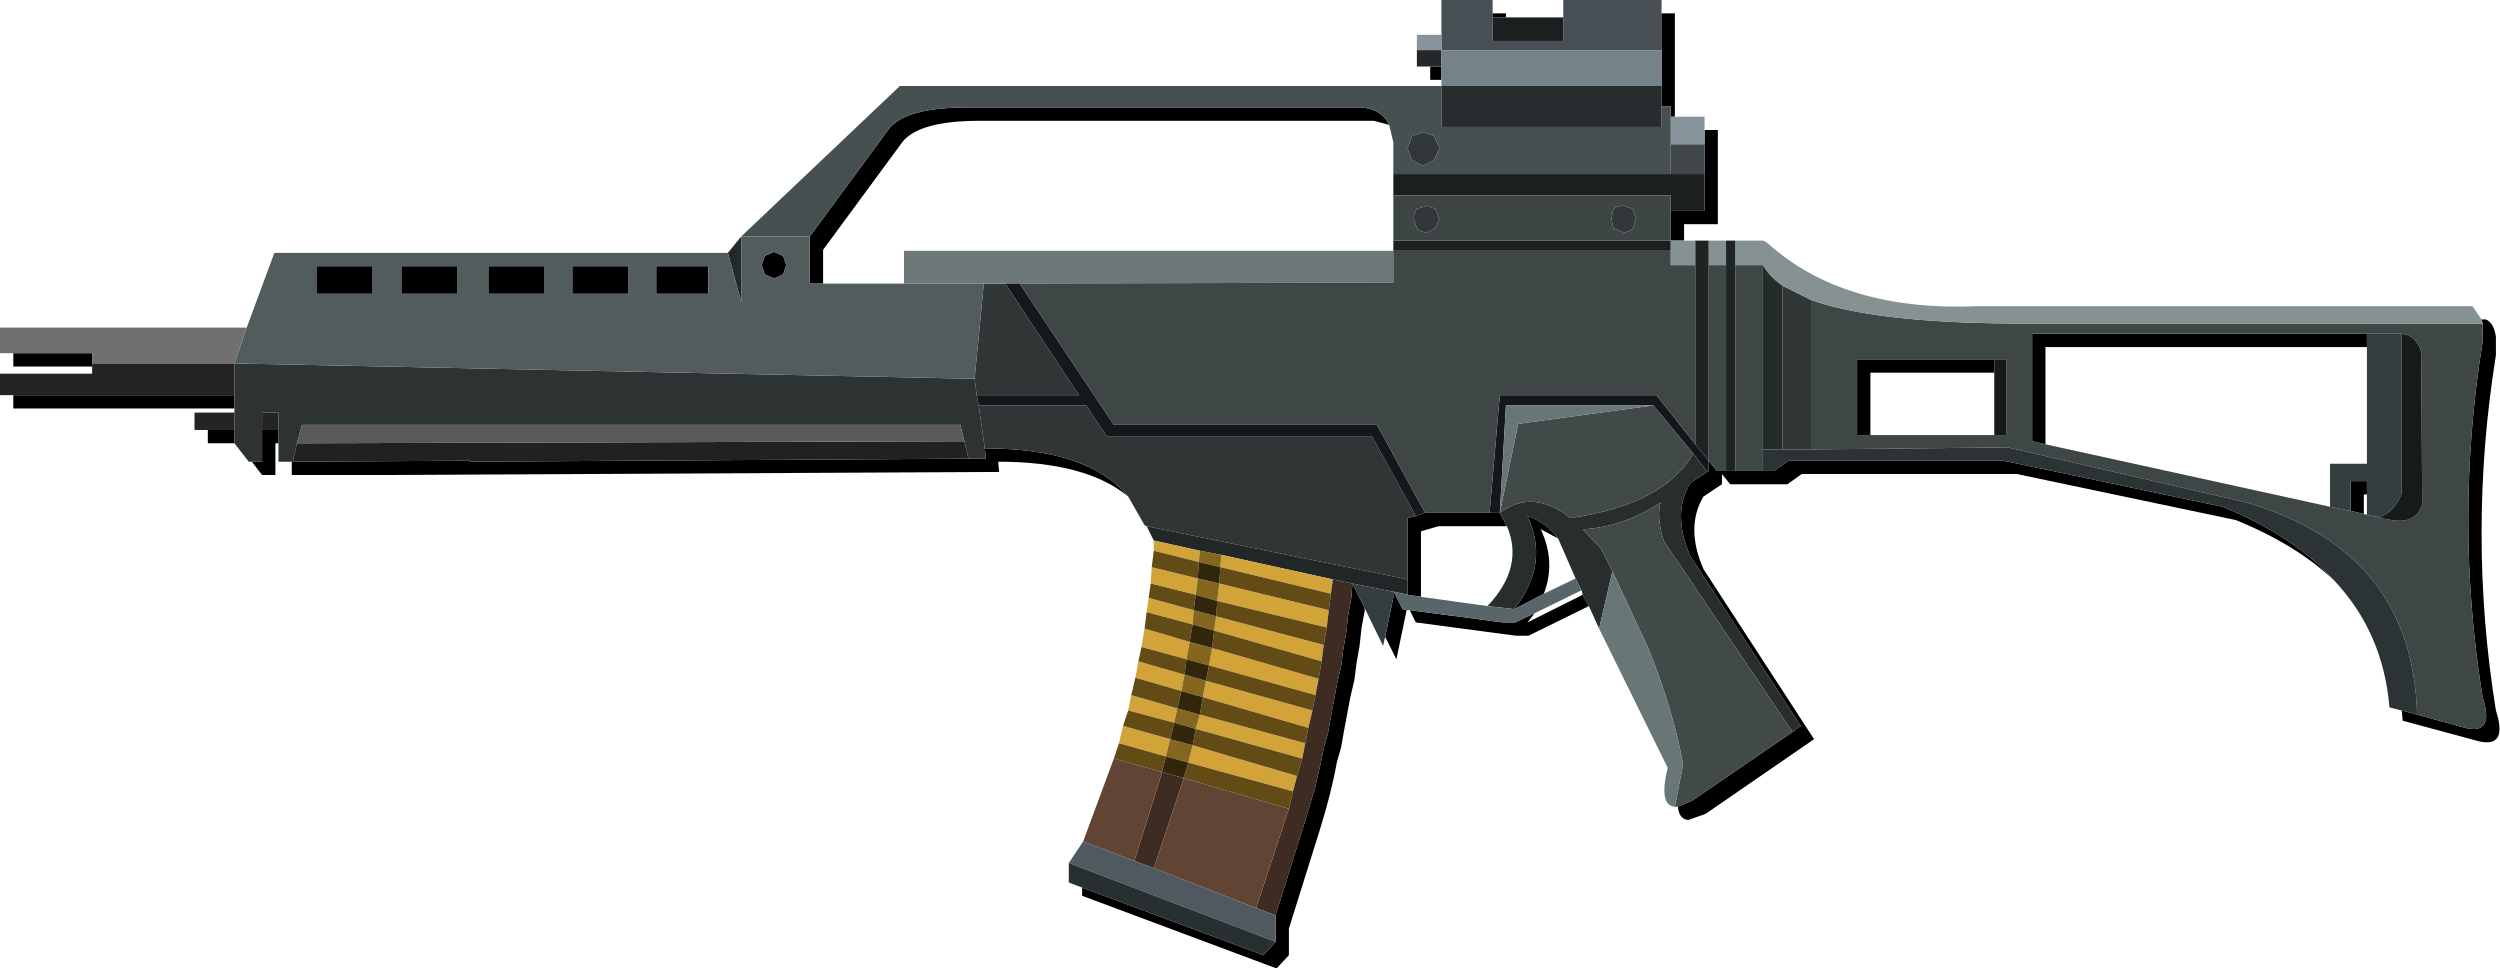 <?xml version="1.0" encoding="UTF-8" standalone="no"?>
<svg xmlns:xlink="http://www.w3.org/1999/xlink" height="47.3px" width="122.1px" xmlns="http://www.w3.org/2000/svg">
  <g transform="matrix(1.0, 0.0, 0.0, 1.0, -5.0, -10.0)">
    <use height="47.3" transform="matrix(1.0, 0.0, 0.0, 1.0, 5.0, 10.0)" width="122.1" xlink:href="#shape0"/>
  </g>
  <defs>
    <g id="shape0" transform="matrix(1.0, 0.0, 0.0, 1.0, -5.0, -10.0)">
      <path d="M126.35 22.9 L126.35 54.9 61.9 54.9 5.0 37.25 5.0 23.6 50.6 10.0 94.2 10.0 126.35 22.9" fill="#0000ff" fill-opacity="0.0" fill-rule="evenodd" stroke="none"/>
      <path d="M81.35 10.85 L81.35 10.0 86.15 10.0 86.15 10.65 86.15 12.45 75.4 12.45 75.4 11.7 75.4 10.0 77.9 10.0 77.9 10.65 77.9 10.85 77.9 12.0 81.35 12.0 81.35 10.85" fill="#485055" fill-rule="evenodd" stroke="none"/>
      <path d="M86.15 10.65 L86.8 10.65 86.8 15.7 86.6 15.7 86.6 15.2 86.15 15.2 86.15 14.2 86.15 12.45 86.15 10.65 M88.25 16.35 L88.9 16.35 88.9 20.95 87.25 20.95 87.25 21.75 86.6 21.75 86.6 20.3 88.25 20.3 88.25 18.5 88.25 17.05 88.25 16.35 M126.2 25.6 L126.4 25.6 Q126.8 25.75 126.9 26.45 L126.9 27.35 Q125.5 36.05 126.9 44.7 127.5 46.55 126.05 46.2 L122.35 45.2 122.3 44.7 123.05 44.9 125.4 45.55 Q126.85 45.9 126.25 44.05 124.85 35.4 126.25 26.7 L126.25 25.8 126.2 25.6 M119.0 38.35 Q117.15 36.6 114.2 35.4 L103.5 33.15 93.0 33.15 92.3 33.65 89.5 33.65 89.1 33.15 89.1 33.65 88.2 34.25 Q87.3 35.75 88.2 37.8 L93.6 46.1 88.3 49.75 87.45 50.05 Q87.0 50.0 86.95 49.4 L87.65 49.1 92.55 45.75 92.95 45.45 87.55 37.15 Q86.65 35.1 87.55 33.6 L88.45 33.0 88.45 32.5 88.85 33.0 89.3 33.0 89.75 33.0 91.1 33.0 91.65 33.0 92.35 32.5 102.85 32.5 113.55 34.75 Q117.0 36.15 119.0 38.35 M82.6 39.6 L79.65 41.05 79.05 41.05 74.15 40.4 73.85 39.8 78.4 40.4 79.0 40.4 79.95 39.95 79.6 40.4 82.3 39.05 82.6 39.6 M73.7 39.8 L73.2 42.2 72.65 41.1 73.1 38.95 73.05 38.9 73.1 38.9 73.1 38.95 73.5 39.75 73.7 39.8 M71.65 39.7 L71.65 39.85 71.5 40.65 71.4 41.55 71.25 42.4 71.15 43.2 70.95 44.05 70.8 44.85 70.65 45.65 70.5 46.5 70.3 47.2 70.15 47.95 69.95 48.8 69.2 48.6 69.95 48.8 69.75 49.55 69.5 50.4 67.95 55.35 67.95 56.65 67.35 57.3 57.85 53.75 57.85 53.35 66.7 56.65 67.3 56.0 67.3 54.7 68.85 49.75 69.1 48.9 69.2 48.6 69.3 48.15 68.35 47.9 69.3 48.15 69.5 47.3 69.65 46.55 69.85 45.85 70.0 45.0 70.15 44.2 70.3 43.4 70.5 42.55 70.6 41.75 70.75 40.9 70.85 40.0 71.0 39.2 71.05 38.5 71.65 39.7 M60.1 34.25 Q58.05 32.55 53.75 32.55 L53.8 33.05 23.5 33.2 22.7 33.2 22.05 33.2 19.25 33.2 19.25 32.55 19.3 32.55 27.95 32.5 27.95 32.55 52.3 32.4 53.15 32.4 53.1 31.9 Q58.15 31.9 60.1 34.25 M18.6 31.65 L18.45 31.65 18.45 33.2 17.8 33.2 17.3 32.55 17.8 32.55 17.8 31.0 18.6 31.0 18.6 31.65 M16.45 31.65 L15.15 31.65 15.15 31.0 16.45 31.0 16.45 31.6 16.45 31.65 M16.45 29.95 L5.65 29.95 5.65 29.3 16.45 29.3 16.45 29.95 M9.5 27.9 L5.65 27.9 5.65 27.25 9.5 27.25 9.5 27.75 9.5 27.9 M75.4 13.9 L74.85 13.9 74.85 13.25 75.4 13.25 75.4 13.9 M77.9 10.65 L78.55 10.65 78.55 10.85 77.9 10.85 77.9 10.65 M44.55 21.55 L48.45 16.25 Q49.3 15.25 52.2 15.25 L71.45 15.25 Q72.45 15.3 72.85 16.1 L72.1 15.9 52.85 15.9 Q49.95 15.9 49.1 16.9 L45.2 22.2 45.2 23.85 44.55 23.85 44.55 21.55 M74.15 35.2 L74.6 35.05 77.75 35.05 78.25 35.05 78.6 35.7 75.25 35.7 74.4 35.95 74.4 39.15 73.75 39.05 73.75 38.3 73.75 35.3 74.15 35.2 M78.95 39.75 Q80.7 37.55 79.6 35.2 80.5 35.5 81.1 36.3 L80.25 35.85 Q81.0 37.45 80.4 39.0 79.65 39.4 78.95 39.75 M104.9 31.7 L104.25 31.55 104.25 26.3 120.6 26.3 120.6 26.95 104.9 26.95 104.9 31.7 M120.45 35.1 L119.8 34.95 119.8 33.5 120.6 33.5 120.6 34.15 120.45 34.15 120.45 35.1 M96.35 31.25 L95.7 31.25 95.7 27.55 102.4 27.55 102.4 28.2 96.35 28.2 96.35 31.25 M31.6 24.35 L28.85 24.35 28.85 23.0 31.6 23.0 31.6 24.35 M27.35 24.35 L24.6 24.35 24.6 23.0 27.35 23.0 27.35 24.35 M23.2 24.35 L20.45 24.35 20.45 23.0 23.2 23.0 23.2 24.35 M42.35 22.5 L42.8 22.3 43.25 22.5 43.4 22.95 43.25 23.4 42.8 23.6 42.35 23.4 42.2 22.95 42.35 22.5 M39.6 24.35 L37.05 24.35 37.05 23.0 39.6 23.0 39.6 24.35 M35.7 24.35 L32.95 24.35 32.95 23.0 35.7 23.0 35.7 24.35" fill="#000000" fill-rule="evenodd" stroke="none"/>
      <path d="M78.55 10.85 L81.35 10.85 81.35 12.0 77.9 12.0 77.9 10.85 78.55 10.85 M73.05 18.5 L86.6 18.5 88.25 18.5 88.25 20.3 86.6 20.3 86.6 19.55 73.05 19.55 73.05 18.5 M86.6 22.25 L73.05 22.25 73.05 21.75 86.6 21.75 86.6 22.25" fill="#1c1f20" fill-rule="evenodd" stroke="none"/>
      <path d="M86.8 15.7 L88.25 15.7 88.25 16.35 88.25 17.05 86.6 17.05 86.6 15.7 86.8 15.7 M74.2 12.45 L74.2 11.7 75.4 11.7 75.4 12.45 74.2 12.45" fill="#88949b" fill-rule="evenodd" stroke="none"/>
      <path d="M40.55 22.35 L41.2 21.55 41.2 24.75 40.55 22.35 M74.85 13.25 L74.2 13.25 74.2 12.45 75.4 12.45 75.4 13.25 74.85 13.25" fill="#24282b" fill-rule="evenodd" stroke="none"/>
      <path d="M75.4 14.2 L75.4 13.9 75.4 13.25 75.4 12.45 86.15 12.45 86.15 14.2 75.4 14.2" fill="#75828a" fill-rule="evenodd" stroke="none"/>
      <path d="M41.2 21.55 L48.95 14.2 75.4 14.2 75.4 16.2 86.15 16.2 86.15 15.2 86.6 15.2 86.6 15.7 86.6 17.05 86.6 18.5 73.05 18.5 73.05 16.95 72.85 16.1 Q72.45 15.3 71.45 15.25 L52.2 15.25 Q49.3 15.25 48.45 16.25 L44.55 21.55 41.2 21.55 M75.3 17.25 L75.05 16.65 74.5 16.45 73.95 16.65 73.75 17.25 73.95 17.8 74.5 18.1 75.05 17.8 75.3 17.25" fill="#475050" fill-rule="evenodd" stroke="none"/>
      <path d="M75.3 17.25 L75.05 17.8 74.5 18.1 73.95 17.8 73.75 17.25 73.95 16.65 74.5 16.45 75.05 16.65 75.3 17.25 M74.7 20.05 L75.1 20.2 75.3 20.7 75.1 21.15 74.7 21.35 Q74.4 21.35 74.2 21.15 L74.05 20.7 Q74.05 20.4 74.2 20.2 L74.7 20.05 M84.9 20.7 L84.75 21.15 Q84.55 21.35 84.3 21.35 L83.8 21.15 83.7 20.7 83.8 20.2 Q84.0 20.05 84.3 20.05 L84.75 20.2 84.9 20.7" fill="#32373a" fill-rule="evenodd" stroke="none"/>
      <path d="M74.7 20.05 L74.2 20.2 Q74.05 20.4 74.05 20.7 L74.2 21.15 Q74.4 21.35 74.7 21.35 L75.1 21.15 75.3 20.7 75.1 20.2 74.7 20.05 M73.05 19.55 L86.6 19.55 86.6 20.3 86.6 21.75 73.05 21.75 73.05 19.55 M84.9 20.7 L84.75 20.2 84.3 20.05 Q84.0 20.05 83.8 20.2 L83.7 20.7 83.8 21.15 84.3 21.35 Q84.55 21.35 84.75 21.15 L84.9 20.7" fill="#3e4645" fill-rule="evenodd" stroke="none"/>
      <path d="M86.15 15.2 L86.15 16.2 75.4 16.2 75.4 14.2 86.15 14.2 86.15 15.2" fill="#272c2e" fill-rule="evenodd" stroke="none"/>
      <path d="M86.6 18.5 L86.6 17.05 88.25 17.05 88.25 18.5 86.6 18.5" fill="#40464a" fill-rule="evenodd" stroke="none"/>
      <path d="M61.0 35.7 L60.9 35.65 60.1 34.25 Q58.15 31.9 53.1 31.9 L52.8 29.8 58.05 29.8 59.05 31.3 72.0 31.3 74.15 35.2 73.75 35.3 73.75 38.3 61.0 35.7 M53.05 23.85 L54.1 23.85 57.7 29.3 52.7 29.3 52.6 28.5 53.05 23.85 M92.05 31.95 L92.05 23.95 93.45 24.65 93.45 31.95 92.05 31.95" fill="#303636" fill-rule="evenodd" stroke="none"/>
      <path d="M54.8 23.85 L54.1 23.85 53.05 23.85 49.15 23.85 49.15 22.25 73.05 22.25 73.05 23.8 54.8 23.85" fill="#6c7978" fill-rule="evenodd" stroke="none"/>
      <path d="M54.1 23.85 L54.8 23.85 59.4 30.75 72.25 30.75 74.6 35.05 74.15 35.2 72.0 31.3 59.05 31.3 58.05 29.8 52.8 29.8 52.7 29.3 57.7 29.3 54.1 23.85 M87.8 31.7 L88.45 32.5 88.45 33.0 88.35 33.0 87.7 32.15 85.75 29.8 78.55 29.8 78.25 35.05 77.75 35.05 78.25 29.3 85.9 29.3 87.8 31.7" fill="#15181a" fill-rule="evenodd" stroke="none"/>
      <path d="M19.25 32.55 L18.6 32.55 18.6 31.65 18.6 31.0 18.6 30.15 17.8 30.15 17.8 31.0 17.8 32.55 17.3 32.55 17.15 32.55 16.45 31.65 16.45 31.6 16.45 31.0 16.45 30.15 16.45 29.95 16.45 29.3 16.45 27.75 52.6 28.5 52.7 29.3 52.8 29.8 53.1 31.9 53.15 32.4 52.3 32.4 52.1 31.55 51.9 30.75 19.75 30.75 19.5 31.65 19.3 32.55 19.25 32.55" fill="#2d3333" fill-rule="evenodd" stroke="none"/>
      <path d="M52.3 32.4 L27.95 32.55 27.95 32.5 19.3 32.55 19.5 31.65 52.1 31.55 52.3 32.4" fill="#212121" fill-rule="evenodd" stroke="none"/>
      <path d="M54.8 23.85 L73.05 23.8 73.05 22.25 86.6 22.25 86.6 22.95 87.8 22.95 87.8 31.7 85.9 29.3 78.25 29.3 77.75 35.05 74.6 35.05 72.25 30.75 59.4 30.75 54.8 23.85 M91.1 22.95 L91.1 31.95 91.1 33.0 89.75 33.0 89.75 22.95 91.1 22.95 M93.45 24.65 Q96.55 25.75 103.15 25.8 L126.25 25.8 126.25 26.7 Q124.85 35.4 126.25 44.05 126.85 45.9 125.4 45.55 L123.05 44.9 Q122.85 36.95 114.75 34.55 L103.05 31.85 93.45 31.95 93.45 24.65 M89.3 22.95 L89.3 33.0 88.85 33.0 88.45 32.5 88.45 22.95 89.3 22.95 M120.6 26.3 L104.25 26.3 104.25 31.55 104.9 31.7 118.8 34.75 119.8 34.95 120.45 35.1 120.6 35.15 121.15 35.25 121.25 35.3 121.8 35.4 Q123.0 35.6 123.3 34.65 L123.25 27.2 Q123.05 26.4 122.3 26.3 L121.75 26.3 120.6 26.3 M102.4 31.25 L103.0 31.25 103.0 27.55 102.4 27.55 95.7 27.55 95.7 31.25 96.35 31.25 102.4 31.25" fill="#3e4646" fill-rule="evenodd" stroke="none"/>
      <path d="M17.05 26.0 L18.4 22.35 40.55 22.35 41.2 24.75 41.2 21.55 44.55 21.55 44.55 23.85 45.2 23.85 49.15 23.85 53.05 23.85 52.6 28.5 16.45 27.75 17.05 26.0 M23.2 24.35 L23.2 23.0 20.45 23.0 20.45 24.35 23.2 24.35 M27.35 24.35 L27.35 23.0 24.6 23.0 24.6 24.35 27.35 24.35 M31.6 24.35 L31.6 23.0 28.85 23.0 28.85 24.35 31.6 24.35 M42.35 22.5 L42.2 22.95 42.35 23.4 42.8 23.6 43.25 23.4 43.4 22.95 43.25 22.5 42.8 22.3 42.35 22.5 M39.6 24.35 L39.6 23.0 37.05 23.0 37.05 24.35 39.6 24.35 M35.7 24.35 L35.7 23.0 32.95 23.0 32.95 24.35 35.7 24.35" fill="#525c5c" fill-rule="evenodd" stroke="none"/>
      <path d="M61.35 36.4 L61.0 35.7 73.75 38.3 73.75 39.05 73.1 38.9 73.05 38.9 71.05 38.5 70.1 38.3 64.65 37.1 63.6 36.9 61.35 36.4" fill="#212627" fill-rule="evenodd" stroke="none"/>
      <path d="M59.65 46.3 L59.85 45.45 62.15 46.1 61.95 46.9 61.95 46.95 59.65 46.3 M60.1 44.7 L60.25 43.95 62.5 44.6 62.35 45.3 60.1 44.7 M60.45 43.1 L60.6 42.3 62.85 42.95 62.7 43.75 60.45 43.1 M60.75 41.6 L60.9 40.7 63.1 41.35 62.95 42.2 60.75 41.6 M61.0 39.9 L61.1 39.2 63.3 39.8 63.25 40.5 61.0 39.9 M61.2 38.5 L61.25 37.7 63.5 38.25 63.4 39.05 61.2 38.5 M61.35 36.9 L61.35 36.4 63.6 36.9 63.55 37.45 61.35 36.9 M70.1 38.3 L70.0 39.0 64.6 37.7 64.65 37.1 70.1 38.3 M69.9 39.8 L69.8 40.65 64.45 39.35 64.55 38.5 69.9 39.8 M69.65 41.5 L69.55 42.3 64.3 40.8 64.4 40.1 69.65 41.5 M69.4 43.15 L69.25 43.95 64.05 42.5 64.2 41.65 69.4 43.15 M69.1 44.7 L68.9 45.55 63.75 44.05 63.9 43.25 69.1 44.7 M68.75 46.3 L68.6 47.05 63.4 45.6 63.6 44.9 68.75 46.3 M63.25 46.4 L68.35 47.9 68.15 48.65 63.05 47.25 63.05 47.2 63.25 46.4" fill="#d1a338" fill-rule="evenodd" stroke="none"/>
      <path d="M59.4 47.05 L59.65 46.3 61.95 46.95 61.75 47.7 59.4 47.05 M59.85 45.45 L60.1 44.7 62.35 45.3 62.15 46.1 59.85 45.45 M60.25 43.95 L60.45 43.1 62.7 43.75 62.5 44.6 60.25 43.95 M60.6 42.3 L60.75 41.6 62.95 42.2 62.85 42.95 60.6 42.3 M60.9 40.7 L61.0 39.9 63.25 40.5 63.1 41.35 60.9 40.7 M61.1 39.2 L61.2 38.5 63.4 39.05 63.3 39.8 61.1 39.2 M61.25 37.7 L61.35 36.9 63.55 37.45 63.5 38.25 61.25 37.7 M70.0 39.0 L69.9 39.8 64.55 38.5 64.6 37.7 70.0 39.0 M69.8 40.65 L69.65 41.5 64.4 40.1 64.45 39.35 69.8 40.65 M69.55 42.3 L69.4 43.15 64.2 41.65 64.3 40.8 69.55 42.3 M69.25 43.95 L69.1 44.7 63.9 43.25 64.05 42.5 69.25 43.95 M68.9 45.55 L68.75 46.3 63.6 44.9 63.75 44.05 68.9 45.55 M68.6 47.05 L68.35 47.9 63.25 46.4 63.4 45.6 68.6 47.05 M63.05 47.25 L68.15 48.65 67.95 49.5 62.8 48.0 63.05 47.25" fill="#634b16" fill-rule="evenodd" stroke="none"/>
      <path d="M71.05 38.5 L71.0 39.2 70.85 40.0 70.75 40.9 70.6 41.75 70.5 42.55 70.3 43.4 70.15 44.2 70.0 45.0 69.85 45.85 69.65 46.55 69.5 47.3 69.3 48.15 68.35 47.9 68.6 47.05 68.75 46.3 68.9 45.55 69.1 44.7 69.25 43.95 69.4 43.15 69.55 42.3 69.65 41.5 69.8 40.65 69.9 39.8 70.0 39.0 70.1 38.3 71.05 38.5 M68.15 48.65 L68.35 47.9 69.3 48.15 69.2 48.6 69.1 48.9 68.85 49.75 67.3 54.7 66.35 54.35 67.95 49.5 68.15 48.65 M62.8 48.0 L62.8 48.05 61.35 52.4 60.4 52.05 61.75 47.75 61.75 47.7 62.8 48.0" fill="#3e2c22" fill-rule="evenodd" stroke="none"/>
      <path d="M72.65 41.1 L72.55 41.55 71.65 39.7 71.05 38.5 73.05 38.9 73.1 38.95 72.65 41.1 M120.6 26.3 L121.75 26.3 122.3 26.3 122.3 34.1 Q121.95 35.0 121.25 35.25 L121.15 35.25 120.6 35.15 120.6 34.15 120.6 33.5 119.8 33.5 119.8 34.95 118.8 34.75 118.8 32.65 120.6 32.65 120.6 26.95 120.6 26.3" fill="#343d3f" fill-rule="evenodd" stroke="none"/>
      <path d="M63.25 46.4 L63.05 47.2 63.05 47.25 61.95 46.95 61.95 46.9 62.15 46.1 63.25 46.4 M63.6 36.9 L64.65 37.1 64.6 37.7 63.55 37.45 63.6 36.9 M64.55 38.5 L64.45 39.35 63.4 39.05 63.5 38.25 64.55 38.5 M64.4 40.1 L64.3 40.8 63.25 40.5 63.3 39.8 64.4 40.1 M62.95 42.2 L63.1 41.35 64.2 41.65 64.05 42.5 62.95 42.2 M63.9 43.25 L63.75 44.05 62.7 43.75 62.85 42.95 63.9 43.25 M62.35 45.3 L62.5 44.6 63.6 44.9 63.4 45.6 62.35 45.3" fill="#85661f" fill-rule="evenodd" stroke="none"/>
      <path d="M63.55 37.45 L64.6 37.7 64.55 38.5 63.5 38.25 63.55 37.45 M63.4 39.05 L64.45 39.35 64.4 40.1 63.3 39.8 63.4 39.05 M63.25 40.5 L64.3 40.8 64.2 41.65 63.1 41.35 63.25 40.5 M62.95 42.2 L64.05 42.5 63.9 43.25 62.85 42.95 62.95 42.2 M62.7 43.75 L63.75 44.05 63.6 44.9 62.5 44.6 62.7 43.75 M62.35 45.3 L63.4 45.6 63.25 46.4 62.15 46.1 62.35 45.3 M62.8 48.0 L61.75 47.7 61.95 46.95 63.05 47.25 62.8 48.0" fill="#31250b" fill-rule="evenodd" stroke="none"/>
      <path d="M87.25 21.75 L87.8 21.75 87.8 22.95 86.6 22.95 86.6 22.25 86.6 21.75 87.25 21.75 M88.45 21.75 L89.3 21.75 89.3 22.95 88.45 22.95 88.45 21.75 M89.75 21.75 L91.1 21.75 91.3 21.85 Q95.05 25.25 101.65 24.95 L125.75 24.95 126.2 25.6 126.25 25.8 103.15 25.8 Q96.55 25.75 93.45 24.65 L92.05 23.95 Q91.4 23.5 91.1 22.95 L89.75 22.95 89.75 21.75" fill="#859291" fill-rule="evenodd" stroke="none"/>
      <path d="M91.1 22.95 Q91.4 23.5 92.05 23.95 L92.05 31.95 91.1 31.95 91.1 22.95" fill="#242b2b" fill-rule="evenodd" stroke="none"/>
      <path d="M87.8 21.75 L88.45 21.75 88.45 22.95 88.45 32.5 87.8 31.7 87.8 22.95 87.8 21.75 M89.3 21.75 L89.75 21.75 89.75 22.95 89.75 33.0 89.3 33.0 89.3 22.95 89.3 21.75" fill="#1e2424" fill-rule="evenodd" stroke="none"/>
      <path d="M83.1 40.7 L82.6 39.6 82.3 39.05 82.25 38.85 81.95 38.25 81.1 36.3 Q80.5 35.5 79.6 35.2 80.7 37.55 78.95 39.75 L77.65 39.6 Q79.45 37.7 78.6 35.7 L78.25 35.05 Q79.85 33.85 81.7 35.3 86.25 34.65 87.7 32.15 L88.35 33.0 88.45 33.0 87.55 33.6 Q86.65 35.1 87.55 37.15 L92.95 45.45 92.55 45.75 86.25 36.4 Q85.9 35.25 86.1 34.55 84.25 35.75 82.3 35.85 L83.2 36.8 83.75 37.9 83.1 40.7" fill="#282d2d" fill-rule="evenodd" stroke="none"/>
      <path d="M122.3 44.7 L121.7 44.55 Q121.4 40.9 119.0 38.35 117.0 36.15 113.55 34.75 L102.85 32.5 92.35 32.5 91.65 33.0 91.1 33.0 91.1 31.95 92.05 31.95 93.45 31.95 103.05 31.85 114.75 34.55 Q122.85 36.95 123.05 44.9 L122.3 44.7 M121.25 35.3 L121.15 35.25 121.25 35.25 121.25 35.3" fill="#2c3334" fill-rule="evenodd" stroke="none"/>
      <path d="M86.95 49.4 L86.8 49.4 87.2 47.35 Q86.75 44.75 85.5 41.65 L83.75 37.9 83.2 36.8 82.3 35.85 Q84.25 35.75 86.1 34.55 85.9 35.25 86.25 36.4 L92.55 45.75 87.65 49.1 86.95 49.4 M85.75 29.8 L87.7 32.15 Q86.25 34.65 81.7 35.3 79.85 33.85 78.25 35.05 L79.15 30.7 85.75 29.8" fill="#414949" fill-rule="evenodd" stroke="none"/>
      <path d="M73.85 39.8 L73.7 39.8 73.5 39.75 73.1 38.95 73.1 38.9 73.75 39.05 74.4 39.15 77.65 39.6 78.95 39.75 Q79.65 39.4 80.4 39.0 L81.95 38.25 82.25 38.85 82.2 38.85 79.95 39.95 79.0 40.4 78.4 40.4 73.85 39.8" fill="#586569" fill-rule="evenodd" stroke="none"/>
      <path d="M86.8 49.4 Q86.0 49.35 86.45 47.5 L83.1 40.7 83.75 37.9 85.5 41.65 Q86.75 44.75 87.2 47.35 L86.8 49.4 M78.25 35.05 L78.55 29.8 85.75 29.8 79.15 30.7 78.25 35.05" fill="#697676" fill-rule="evenodd" stroke="none"/>
      <path d="M122.3 26.3 Q123.05 26.4 123.25 27.2 L123.3 34.65 Q123.0 35.6 121.8 35.4 L121.25 35.3 121.25 35.25 Q121.95 35.0 122.3 34.1 L122.3 26.3 M102.4 27.55 L103.0 27.55 103.0 31.25 102.4 31.25 102.4 28.2 102.4 27.55" fill="#151a1a" fill-rule="evenodd" stroke="none"/>
      <path d="M5.65 27.25 L5.0 27.25 5.0 26.0 17.05 26.0 16.45 27.75 9.5 27.75 9.5 27.25 5.65 27.25" fill="#707070" fill-rule="evenodd" stroke="none"/>
      <path d="M15.15 31.0 L14.5 31.0 14.5 30.15 16.45 30.15 16.45 31.0 15.15 31.0 M5.65 29.3 L5.0 29.3 5.0 28.25 9.5 28.25 9.5 27.9 9.5 27.75 16.45 27.75 16.45 29.3 5.65 29.3 M17.8 31.0 L17.8 30.15 18.6 30.15 18.6 31.0 17.8 31.0" fill="#242424" fill-rule="evenodd" stroke="none"/>
      <path d="M52.1 31.55 L19.5 31.65 19.75 30.75 51.9 30.75 52.1 31.55" fill="#5a5a5a" fill-rule="evenodd" stroke="none"/>
      <path d="M57.9 51.1 L59.4 47.05 61.75 47.7 61.75 47.75 60.4 52.05 57.9 51.1 M67.95 49.5 L66.35 54.35 61.35 52.4 62.8 48.05 62.8 48.0 67.95 49.5" fill="#624435" fill-rule="evenodd" stroke="none"/>
      <path d="M57.2 52.15 L57.9 51.1 60.4 52.05 61.35 52.4 66.35 54.35 67.3 54.7 67.3 56.0 57.2 52.15" fill="#50595f" fill-rule="evenodd" stroke="none"/>
      <path d="M57.85 53.35 L57.2 53.1 57.2 52.15 67.3 56.0 66.7 56.65 57.85 53.35" fill="#282f31" fill-rule="evenodd" stroke="none"/>
    </g>
  </defs>
</svg>
